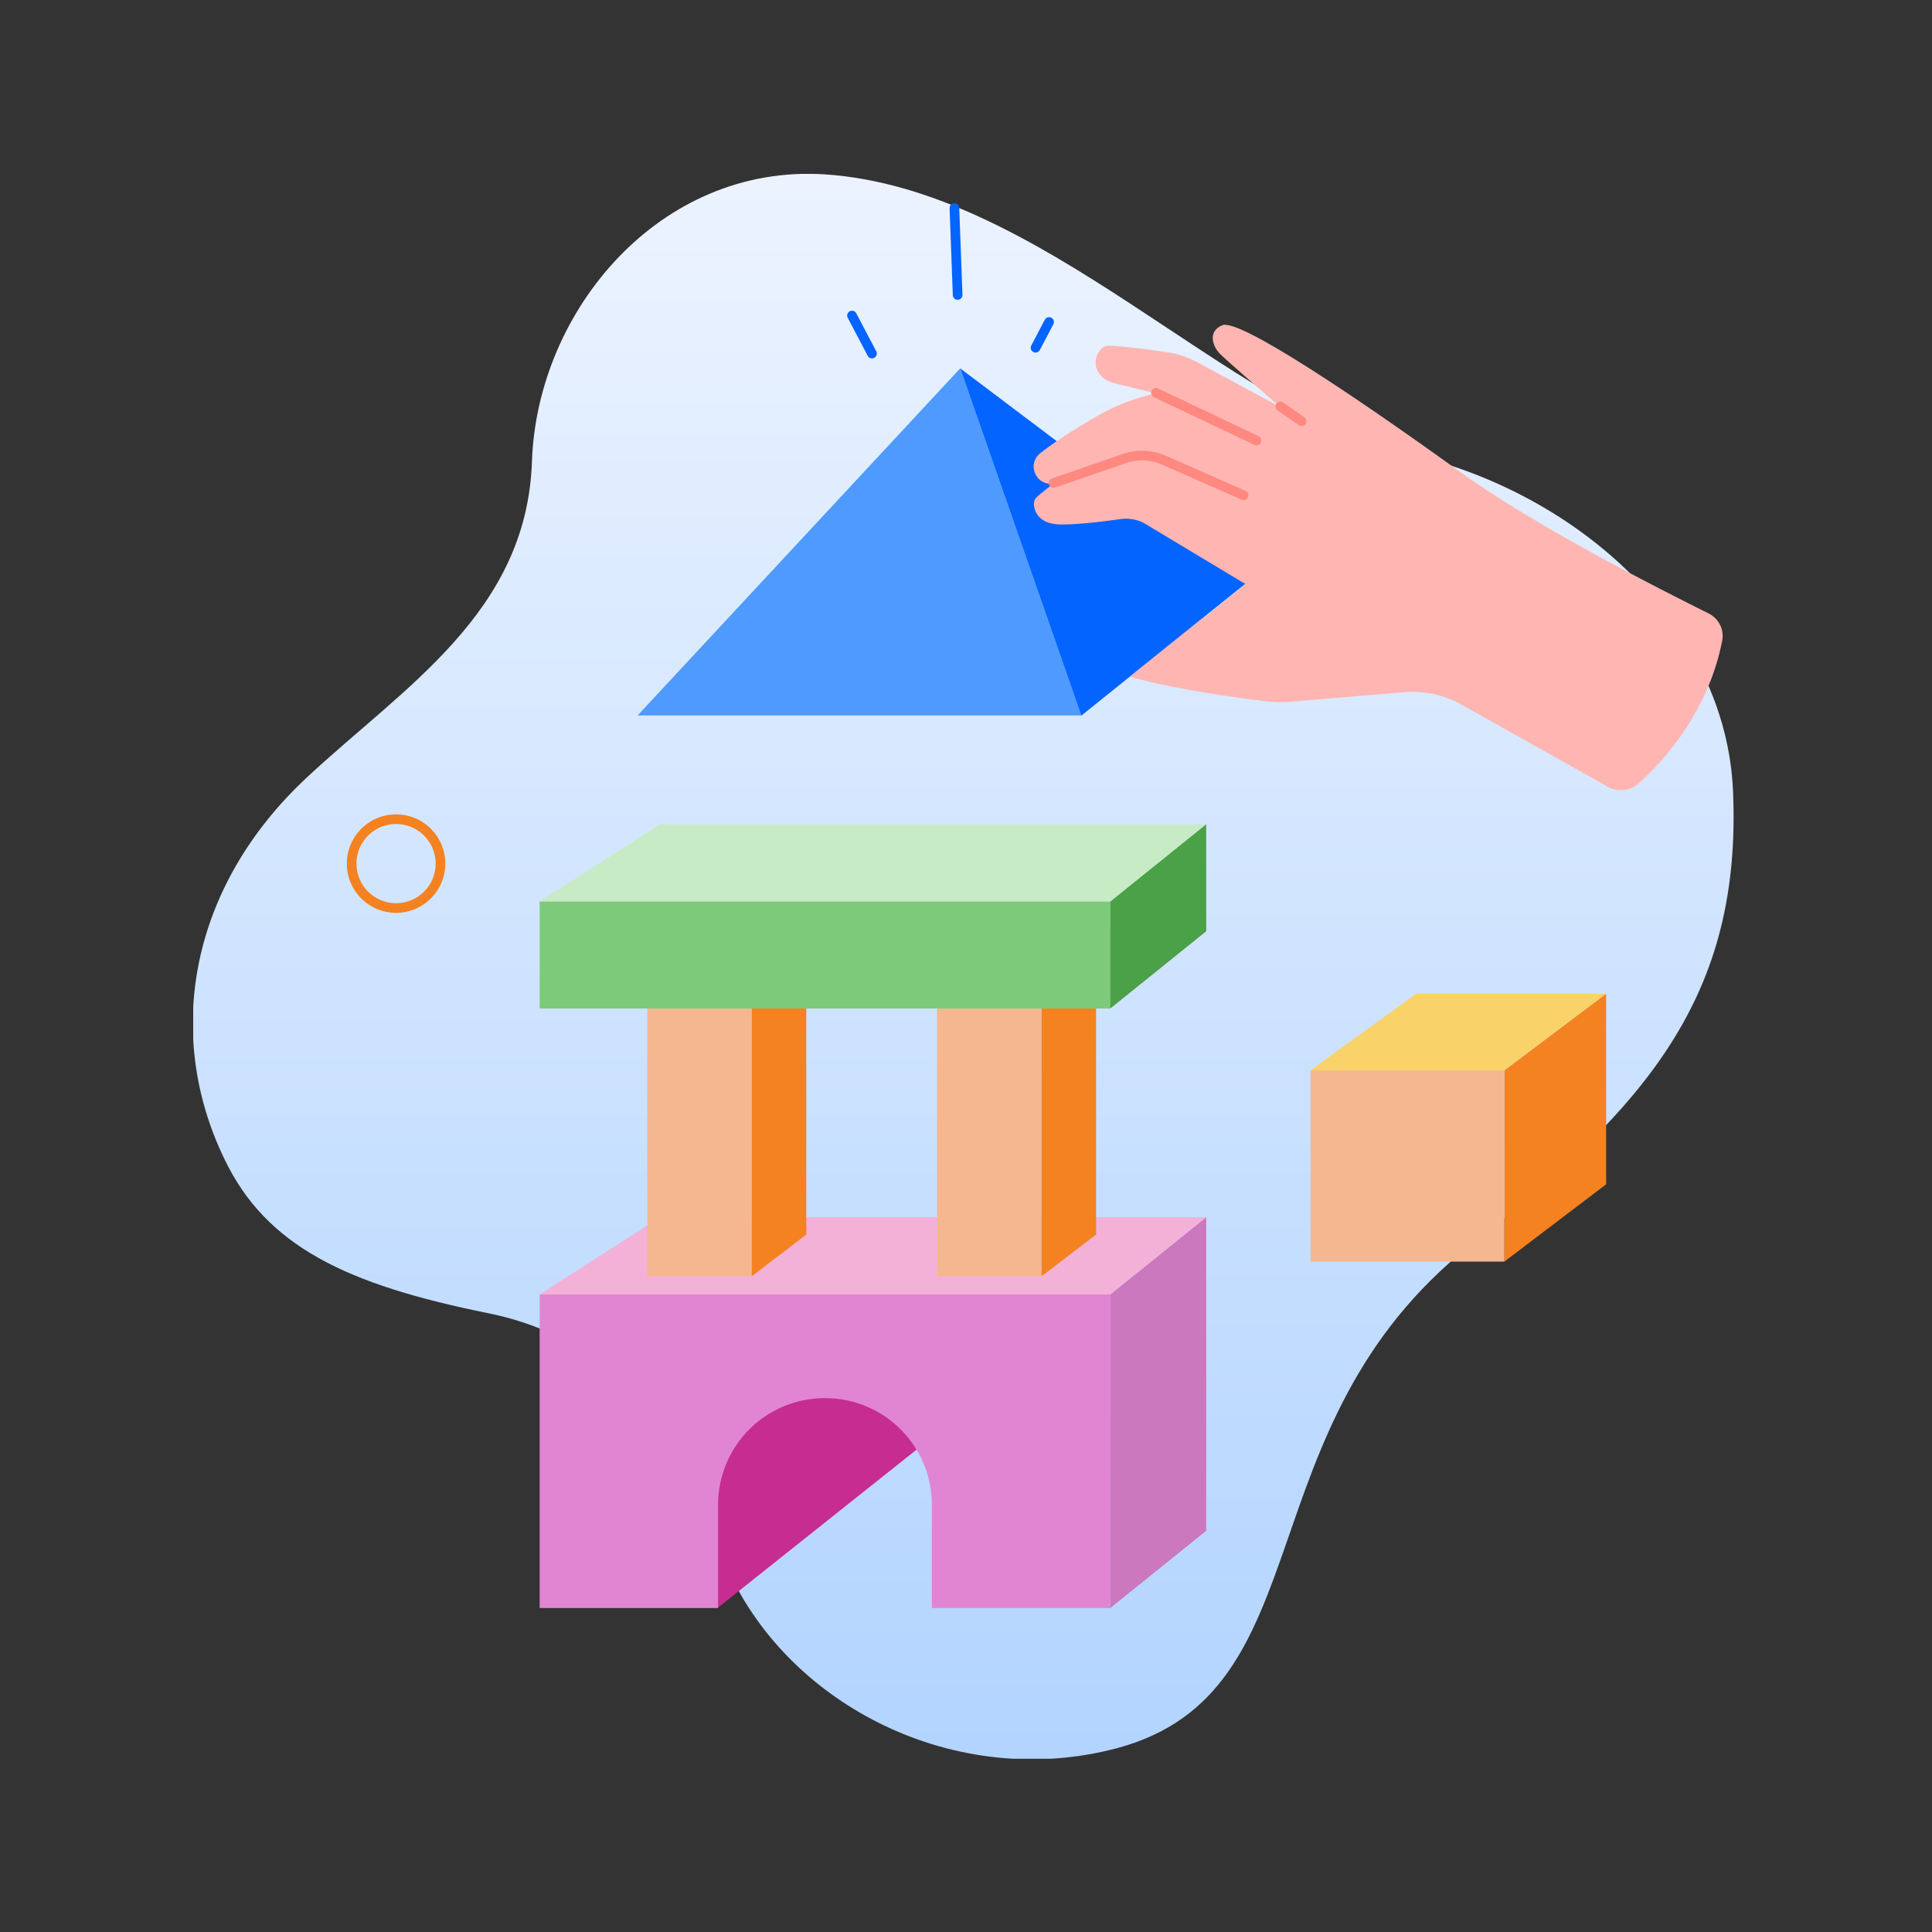 <svg width="300" height="300" viewBox="0 0 300 300" fill="none" xmlns="http://www.w3.org/2000/svg">
<rect x="0" y="0" width="300" height="300" fill="#333333" stroke="none"/>
<g clip-path="url(#clip0_2_712)">
<path d="M173.4 271.47C148.4 278.07 122.7 264.87 113.1 243.87C103.5 222.87 97.3 208.27 75.6 203.87C53.9 199.47 41.3 193.57 34.8 179.87C25.4 160.37 29.6 137.57 47.6 120.77C62.7 106.67 81.8 95.17 82.6 71.67C83.4 48.17 102.5 25.47 128 27.07C161.8 29.27 190.9 64.07 218.4 70.37C245.9 76.67 268 97.77 269.1 122.77C270.5 154.57 255.8 171.77 228.3 193.37C192.6 221.67 206 262.77 173.4 271.47Z" fill="url(#paint0_linear_2_712)"/>
<path d="M111.4 249.7L152 217.4L119.5 208.2L100.8 235.7L111.4 249.7Z" fill="#C72C91"/>
<path d="M83.8 201V249.7H111.5V233.7C111.5 224.5 118.9 217.1 128.1 217.1C137.3 217.1 144.7 224.5 144.7 233.7V249.7H172.4V201H83.8Z" fill="#E185D3"/>
<path d="M172.4 249.7V201L187.3 189V237.7L172.4 249.7Z" fill="#E185D3"/>
<path opacity="0.1" d="M172.4 201L187.3 189V237.7L172.4 249.7V201Z" fill="black"/>
<path d="M187.3 189L172.4 201H83.8L102.5 189H187.3Z" fill="#F3B1D8"/>
<path d="M161.7 152.7L170.2 146.2V191.7L161.7 198.2V152.7Z" fill="#F48220"/>
<path d="M161.7 152.7H145.5V198.2H161.7V152.7Z" fill="#F5B790"/>
<path d="M170.2 146.2L161.7 152.7H145.5L154.3 146.2H170.2Z" fill="#F3B1D8"/>
<path d="M233.6 166.2L249.4 154.3V183.9L233.6 195.9V166.2Z" fill="#F48220"/>
<path d="M233.6 166.2H203.5V195.9H233.6V166.2Z" fill="#F5B790"/>
<path d="M249.4 154.3L233.6 166.2H203.5L219.9 154.3H249.4Z" fill="#F9D269"/>
<path d="M116.7 152.7L125.2 146.2V191.7L116.7 198.2V152.7Z" fill="#F48220"/>
<path d="M116.7 152.7H100.5V198.2H116.7V152.7Z" fill="#F5B790"/>
<path d="M125.2 146.2L116.7 152.7H100.5L109.4 146.2H125.2Z" fill="#F3B1D8"/>
<path d="M187.3 144.6L172.4 156.6H83.8L102.5 144.6H187.3Z" fill="#F3B1D8"/>
<path d="M187.3 128L172.4 140H83.8L102.5 128H187.3Z" fill="#C7EBC4"/>
<path d="M172.4 140H83.8V156.6H172.4V140Z" fill="#7DCB7A"/>
<path d="M172.4 140L187.3 128V144.6L172.4 156.6V140Z" fill="#4AA147"/>
<path d="M167.9 111.1H99L149.1 57.2L167.9 111.1Z" fill="#4E9AFF"/>
<path d="M167.9 111.1L193.4 90.6L149.1 57.2L167.9 111.1Z" fill="#0464FF"/>
<path d="M254.5 121.6C258.2 118.3 265.2 110.7 267.4 99.6C267.8 97.8 266.9 96 265.2 95.2C258.2 91.7 238.6 81.9 226.2 72.9C210.8 61.8 192.4 49.4 189.8 50.5C187.4 51.5 188.4 53.9 189.4 54.9C190 55.6 198.8 63.2 198.8 63.2L186 56.3C184.5 55.5 182.9 54.9 181.2 54.7C177.4 54.1 172.9 53.6 171.9 53.7C170.6 53.8 169.1 56.6 171.1 58.5C171.6 59 172.3 59.3 173 59.5L179.5 61.1C179.5 61.1 175.4 61.8 170.9 64.3C165.8 67.2 163 69.2 161.5 70.4C159.7 71.8 160.5 74.8 162.8 75.1C163.1 75.1 163.3 75.1 163.6 75.1C163.6 75.1 161.4 76.7 160.8 77.4C160.2 78.1 160.5 81.1 164 81.4C166.4 81.6 171.2 81 174 80.6C175.4 80.4 176.9 80.7 178.1 81.5L193.4 90.7L187 95.9L172.8 97.9C172.8 97.9 169.4 99.4 171 102.8C172.3 105.6 190.7 108.2 196.5 108.9C197.6 109 198.8 109.1 199.9 109L217.9 107.5C221.1 107.2 224.3 107.9 227.1 109.5L249.9 122.3C251.4 123 253.2 122.8 254.5 121.6Z" fill="#FFB6B2"/>
<path d="M163.6 75L174.6 71.2C176.6 70.5 178.7 70.6 180.6 71.4L193.1 76.9" stroke="#FF8880" stroke-width="1.5" stroke-miterlimit="10" stroke-linecap="round"/>
<path d="M179.5 61L195.1 68.4" stroke="#FF8880" stroke-width="1.5" stroke-miterlimit="10" stroke-linecap="round"/>
<path d="M198.8 63.1L202.1 65.4" stroke="#FF8880" stroke-width="1.5" stroke-miterlimit="10" stroke-linecap="round"/>
<path d="M167.9 111.1L193.4 90.6L169.7 87.4L167.9 111.1Z" fill="#0464FF"/>
<path d="M61.5 141C65.311 141 68.4 137.911 68.4 134.1C68.4 130.289 65.311 127.2 61.5 127.2C57.689 127.2 54.6 130.289 54.6 134.1C54.6 137.911 57.689 141 61.5 141Z" stroke="#F48220" stroke-width="1.5" stroke-miterlimit="10" stroke-linecap="round"/>
<path d="M135.4 54.9L132.3 49" stroke="#0464FF" stroke-width="1.5" stroke-miterlimit="10" stroke-linecap="round"/>
<path d="M148.7 45.8L148.2 32.3" stroke="#0464FF" stroke-width="1.5" stroke-miterlimit="10" stroke-linecap="round"/>
<path d="M160.8 54L162.9 50" stroke="#0464FF" stroke-width="1.5" stroke-miterlimit="10" stroke-linecap="round"/>
</g>
<defs>
<linearGradient id="paint0_linear_2_712" x1="149.563" y1="273.18" x2="149.563" y2="26.99" gradientUnits="userSpaceOnUse">
<stop stop-color="#B2D4FF"/>
<stop offset="1" stop-color="#ECF3FF"/>
</linearGradient>
<clipPath id="clip0_2_712">
<rect width="239.2" height="246.1" fill="white" transform="translate(30 27)"/>
</clipPath>
</defs>
</svg>
